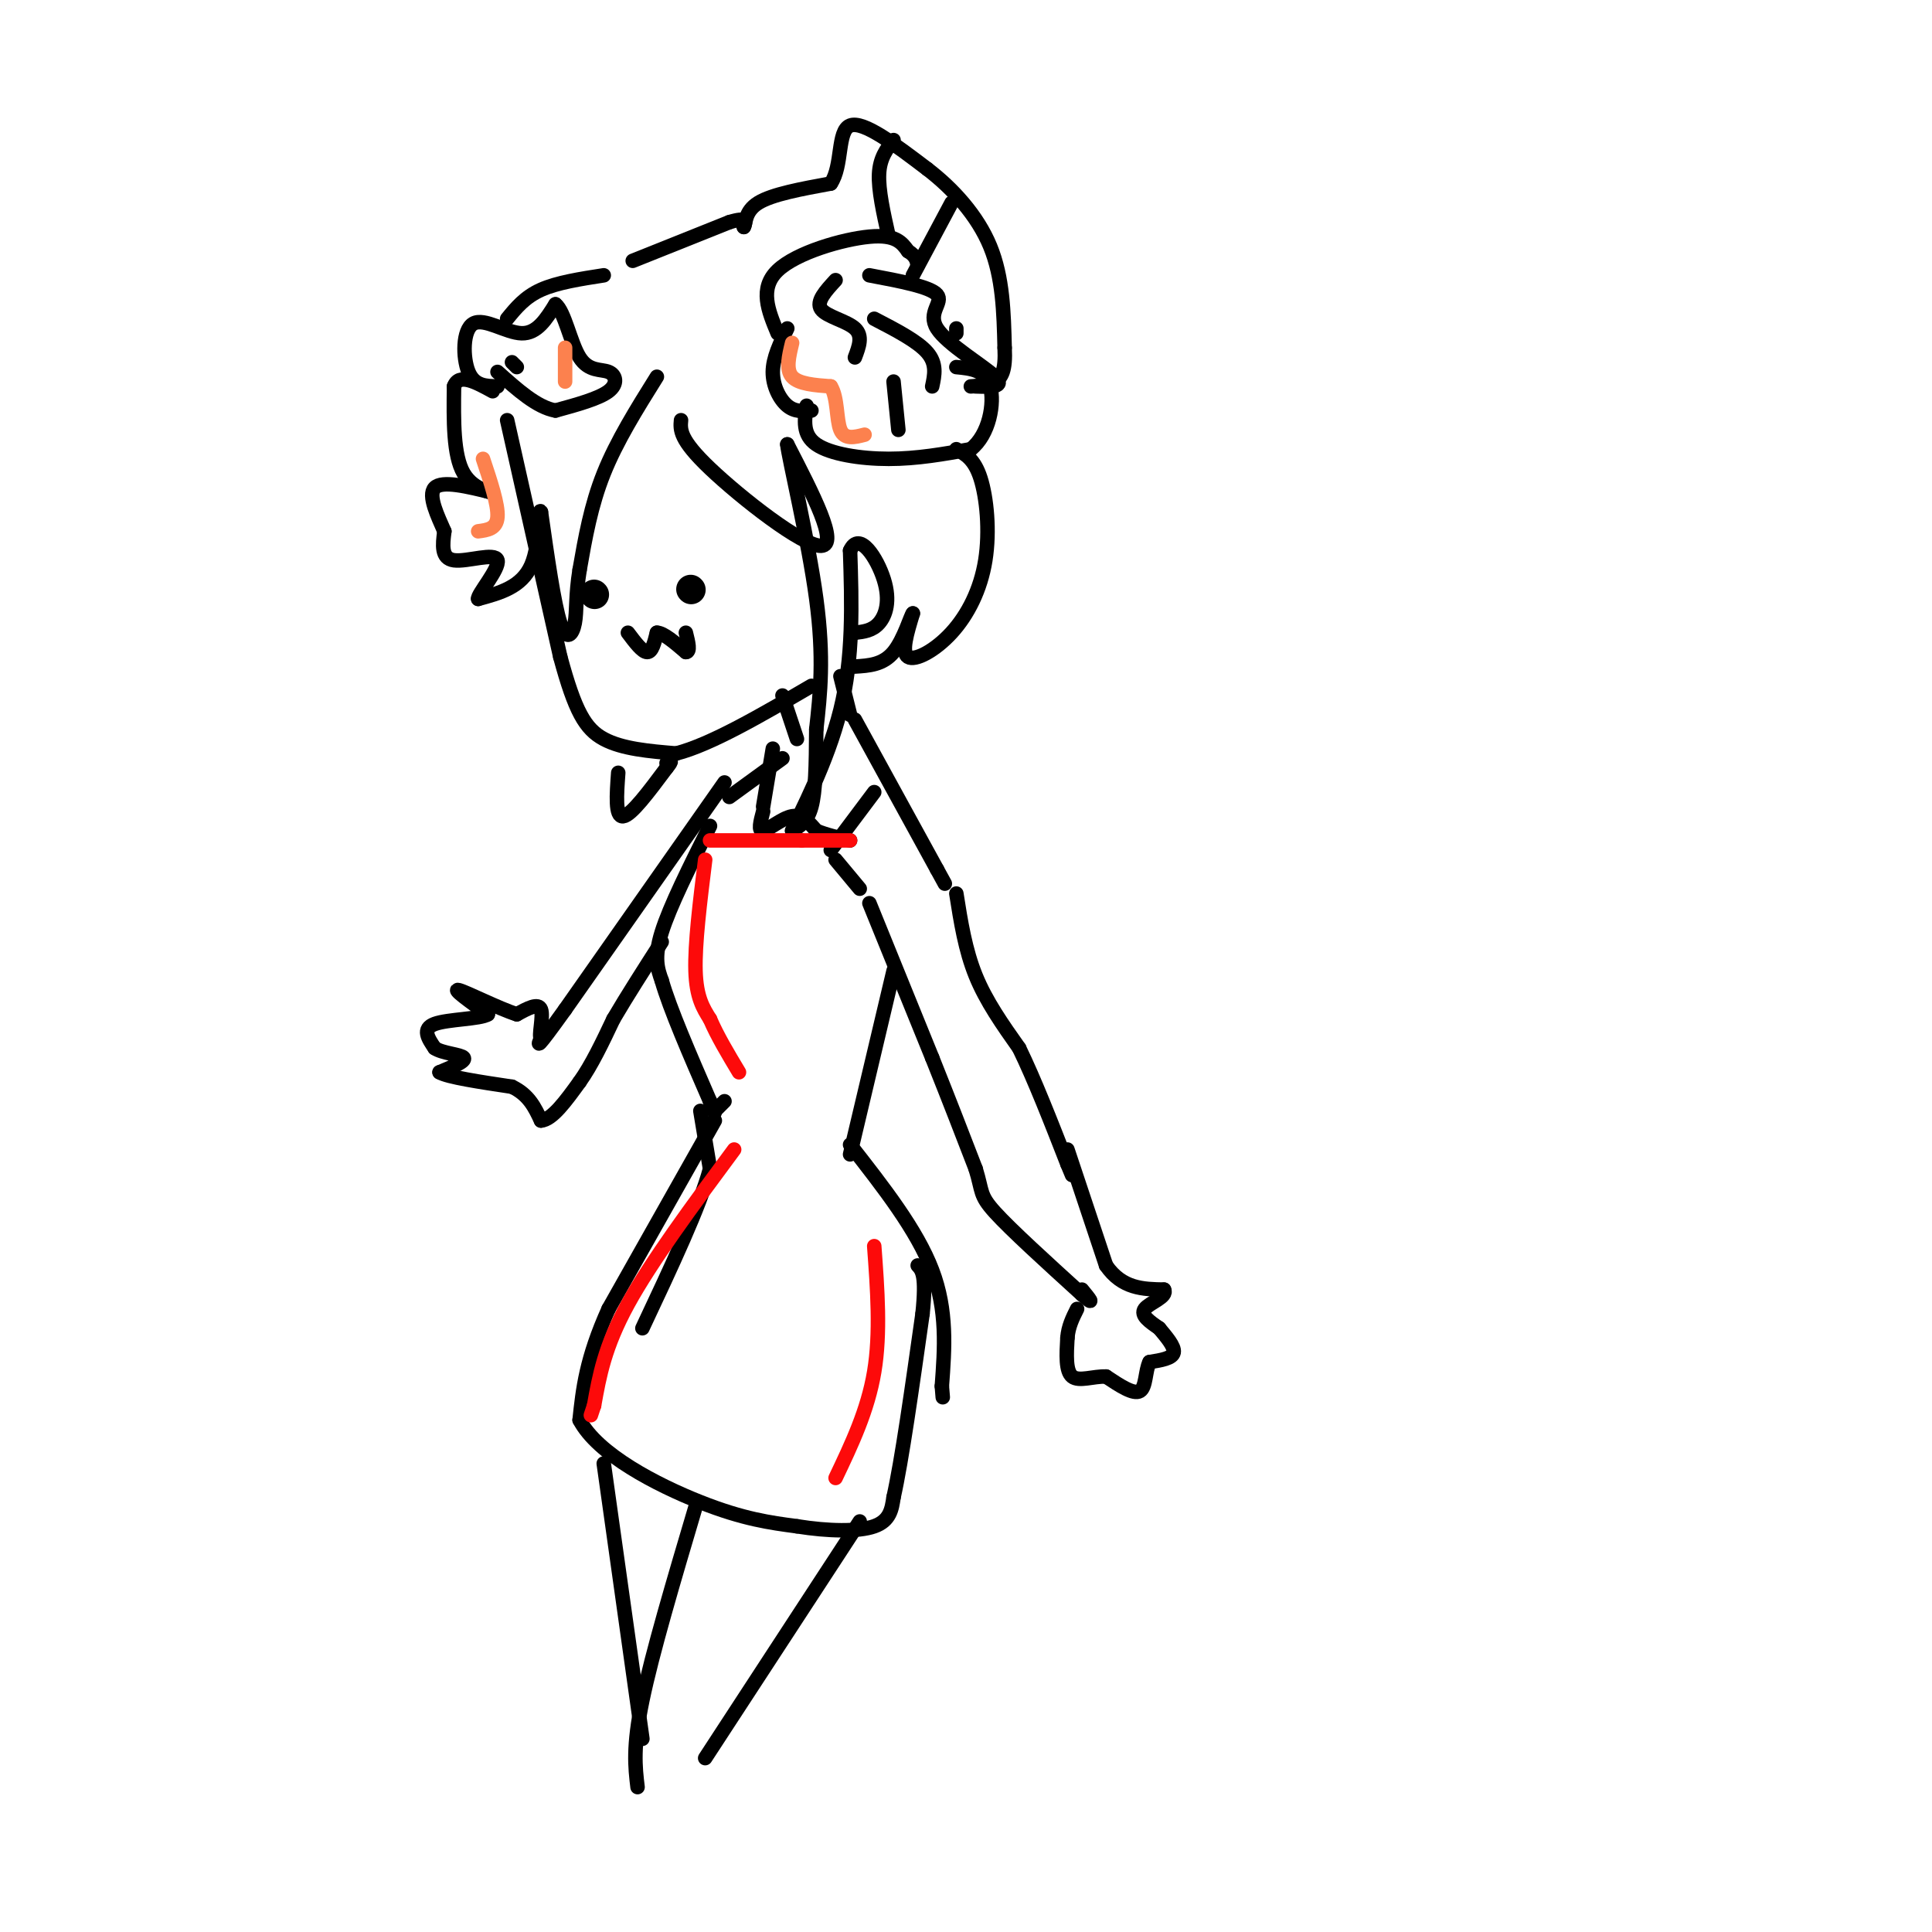 <svg viewBox='0 0 400 400' version='1.1' xmlns='http://www.w3.org/2000/svg' xmlns:xlink='http://www.w3.org/1999/xlink'><g fill='none' stroke='rgb(0,0,0)' stroke-width='3' stroke-linecap='round' stroke-linejoin='round'><path d='M105,87c0.000,0.000 11.000,49.000 11,49'/><path d='M116,136c3.044,11.267 5.156,14.933 9,17c3.844,2.067 9.422,2.533 15,3'/><path d='M140,156c7.167,-1.833 17.583,-7.917 28,-14'/><path d='M136,78c-4.167,6.667 -8.333,13.333 -11,20c-2.667,6.667 -3.833,13.333 -5,20'/><path d='M120,118c-0.869,5.310 -0.542,8.583 -1,11c-0.458,2.417 -1.702,3.976 -3,0c-1.298,-3.976 -2.649,-13.488 -4,-23'/><path d='M112,106c-0.578,-1.444 -0.022,6.444 -2,11c-1.978,4.556 -6.489,5.778 -11,7'/><path d='M99,124c-0.286,-0.798 4.500,-6.292 4,-8c-0.500,-1.708 -6.286,0.369 -9,0c-2.714,-0.369 -2.357,-3.185 -2,-6'/><path d='M92,110c-1.289,-2.978 -3.511,-7.422 -2,-9c1.511,-1.578 6.756,-0.289 12,1'/><path d='M102,102c0.622,0.067 -3.822,-0.267 -6,-4c-2.178,-3.733 -2.089,-10.867 -2,-18'/><path d='M94,80c1.000,-2.833 4.500,-0.917 8,1'/><path d='M103,80c-2.393,-0.042 -4.786,-0.083 -6,-3c-1.214,-2.917 -1.250,-8.708 1,-10c2.250,-1.292 6.786,1.917 10,2c3.214,0.083 5.107,-2.958 7,-6'/><path d='M115,63c1.887,1.432 3.104,8.013 5,11c1.896,2.987 4.472,2.381 6,3c1.528,0.619 2.008,2.463 0,4c-2.008,1.537 -6.504,2.769 -11,4'/><path d='M115,85c-3.833,-0.667 -7.917,-4.333 -12,-8'/><path d='M106,75c0.000,0.000 1.000,1.000 1,1'/><path d='M105,66c1.833,-2.250 3.667,-4.500 7,-6c3.333,-1.500 8.167,-2.250 13,-3'/><path d='M141,87c-0.178,1.978 -0.356,3.956 6,10c6.356,6.044 19.244,16.156 23,16c3.756,-0.156 -1.622,-10.578 -7,-21'/><path d='M163,92c0.244,2.644 4.356,19.756 6,32c1.644,12.244 0.822,19.622 0,27'/><path d='M169,151c-0.044,7.533 -0.156,12.867 -1,16c-0.844,3.133 -2.422,4.067 -4,5'/><path d='M164,172c1.511,-3.311 7.289,-14.089 10,-25c2.711,-10.911 2.356,-21.956 2,-33'/><path d='M176,114c1.893,-4.262 5.625,1.583 7,6c1.375,4.417 0.393,7.405 -1,9c-1.393,1.595 -3.196,1.798 -5,2'/><path d='M177,131c-0.833,0.333 -0.417,0.167 0,0'/><path d='M131,54c0.000,0.000 20.000,-8.000 20,-8'/><path d='M151,46c3.833,-1.167 3.417,-0.083 3,1'/><path d='M154,47c0.467,-0.778 0.133,-3.222 3,-5c2.867,-1.778 8.933,-2.889 15,-4'/><path d='M172,38c2.511,-3.689 1.289,-10.911 4,-12c2.711,-1.089 9.356,3.956 16,9'/><path d='M192,35c5.244,4.022 10.356,9.578 13,16c2.644,6.422 2.822,13.711 3,21'/><path d='M208,72c0.244,4.778 -0.644,6.222 -2,7c-1.356,0.778 -3.178,0.889 -5,1'/><path d='M185,29c-1.417,1.833 -2.833,3.667 -3,7c-0.167,3.333 0.917,8.167 2,13'/><path d='M197,42c0.000,0.000 -8.000,15.000 -8,15'/><path d='M198,68c0.000,0.000 0.000,1.000 0,1'/><path d='M161,69c-1.933,-4.644 -3.867,-9.289 0,-13c3.867,-3.711 13.533,-6.489 19,-7c5.467,-0.511 6.733,1.244 8,3'/><path d='M188,52c1.667,1.000 1.833,2.000 2,3'/><path d='M163,68c-1.489,3.044 -2.978,6.089 -3,9c-0.022,2.911 1.422,5.689 3,7c1.578,1.311 3.289,1.156 5,1'/><path d='M180,57c6.298,1.185 12.595,2.369 14,4c1.405,1.631 -2.083,3.708 0,7c2.083,3.292 9.738,7.798 12,10c2.262,2.202 -0.869,2.101 -4,2'/><path d='M167,84c-0.444,3.000 -0.889,6.000 2,8c2.889,2.000 9.111,3.000 15,3c5.889,0.000 11.444,-1.000 17,-2'/><path d='M201,93c3.844,-3.022 4.956,-9.578 4,-13c-0.956,-3.422 -3.978,-3.711 -7,-4'/><path d='M173,58c-2.044,2.222 -4.089,4.444 -3,6c1.089,1.556 5.311,2.444 7,4c1.689,1.556 0.844,3.778 0,6'/><path d='M181,66c4.500,2.333 9.000,4.667 11,7c2.000,2.333 1.500,4.667 1,7'/><path d='M185,79c0.000,0.000 1.000,10.000 1,10'/></g>
<g fill='none' stroke='rgb(0,0,0)' stroke-width='6' stroke-linecap='round' stroke-linejoin='round'><path d='M143,122c0.000,0.000 0.100,0.100 0.1,0.1'/><path d='M123,123c0.000,0.000 0.100,0.100 0.1,0.1'/></g>
<g fill='none' stroke='rgb(0,0,0)' stroke-width='3' stroke-linecap='round' stroke-linejoin='round'><path d='M130,131c1.500,2.000 3.000,4.000 4,4c1.000,0.000 1.500,-2.000 2,-4'/><path d='M136,131c1.333,0.000 3.667,2.000 6,4'/><path d='M142,135c1.000,0.000 0.500,-2.000 0,-4'/><path d='M198,93c1.861,1.011 3.722,2.022 5,6c1.278,3.978 1.971,10.922 1,17c-0.971,6.078 -3.608,11.290 -7,15c-3.392,3.710 -7.541,5.917 -9,5c-1.459,-0.917 -0.230,-4.959 1,-9'/><path d='M189,127c-0.378,0.244 -1.822,5.356 -4,8c-2.178,2.644 -5.089,2.822 -8,3'/><path d='M162,144c0.000,0.000 3.000,9.000 3,9'/><path d='M174,140c0.000,0.000 2.000,8.000 2,8'/><path d='M162,157c0.000,0.000 -11.000,8.000 -11,8'/><path d='M177,149c0.000,0.000 17.000,31.000 17,31'/><path d='M194,180c2.833,5.167 1.417,2.583 0,0'/><path d='M160,155c0.000,0.000 -2.000,12.000 -2,12'/><path d='M158,168c-0.556,2.089 -1.111,4.178 0,4c1.111,-0.178 3.889,-2.622 6,-3c2.111,-0.378 3.556,1.311 5,3'/><path d='M169,172c2.000,0.833 4.500,1.417 7,2'/><path d='M198,185c0.917,5.833 1.833,11.667 4,17c2.167,5.333 5.583,10.167 9,15'/><path d='M211,217c3.167,6.500 6.583,15.250 10,24'/><path d='M221,241c1.667,4.000 0.833,2.000 0,0'/><path d='M150,162c0.000,0.000 -33.000,47.000 -33,47'/><path d='M117,209c-6.333,8.833 -5.667,7.417 -5,6'/><path d='M112,215c-0.556,-0.444 0.556,-4.556 0,-6c-0.556,-1.444 -2.778,-0.222 -5,1'/><path d='M107,210c-3.711,-1.178 -10.489,-4.622 -12,-5c-1.511,-0.378 2.244,2.311 6,5'/><path d='M101,210c-1.511,1.000 -8.289,1.000 -11,2c-2.711,1.000 -1.356,3.000 0,5'/><path d='M90,217c1.556,1.089 5.444,1.311 6,2c0.556,0.689 -2.222,1.844 -5,3'/><path d='M91,222c1.667,1.000 8.333,2.000 15,3'/><path d='M106,225c3.500,1.667 4.750,4.333 6,7'/><path d='M112,232c2.333,-0.167 5.167,-4.083 8,-8'/><path d='M120,224c2.500,-3.500 4.750,-8.250 7,-13'/><path d='M127,211c2.833,-4.833 6.417,-10.417 10,-16'/><path d='M147,171c-4.167,8.333 -8.333,16.667 -10,22c-1.667,5.333 -0.833,7.667 0,10'/><path d='M137,203c1.667,5.833 5.833,15.417 10,25'/><path d='M147,228c1.667,4.167 0.833,2.083 0,0'/><path d='M180,187c0.000,0.000 13.000,32.000 13,32'/><path d='M193,219c3.667,9.167 6.333,16.083 9,23'/><path d='M202,242c1.489,4.822 0.711,5.378 4,9c3.289,3.622 10.644,10.311 18,17'/><path d='M224,268c3.000,2.667 1.500,0.833 0,-1'/><path d='M221,238c0.000,0.000 8.000,24.000 8,24'/><path d='M229,262c3.333,4.833 7.667,4.917 12,5'/><path d='M241,267c0.844,1.489 -3.044,2.711 -4,4c-0.956,1.289 1.022,2.644 3,4'/><path d='M240,275c1.356,1.644 3.244,3.756 3,5c-0.244,1.244 -2.622,1.622 -5,2'/><path d='M238,282c-0.911,1.778 -0.689,5.222 -2,6c-1.311,0.778 -4.156,-1.111 -7,-3'/><path d='M229,285c-2.600,-0.111 -5.600,1.111 -7,0c-1.400,-1.111 -1.200,-4.556 -1,-8'/><path d='M221,277c0.167,-2.333 1.083,-4.167 2,-6'/><path d='M185,201c0.000,0.000 -9.000,38.000 -9,38'/><path d='M150,228c0.000,0.000 -2.000,2.000 -2,2'/><path d='M145,230c0.000,0.000 2.000,12.000 2,12'/><path d='M147,242c-2.000,7.500 -8.000,20.250 -14,33'/><path d='M176,237c6.917,8.833 13.833,17.667 17,26c3.167,8.333 2.583,16.167 2,24'/><path d='M195,287c0.333,4.000 0.167,2.000 0,0'/><path d='M148,232c0.000,0.000 -22.000,39.000 -22,39'/><path d='M126,271c-4.667,10.333 -5.333,16.667 -6,23'/><path d='M120,294c3.733,7.133 16.067,13.467 25,17c8.933,3.533 14.467,4.267 20,5'/><path d='M165,316c6.489,1.044 12.711,1.156 16,0c3.289,-1.156 3.644,-3.578 4,-6'/><path d='M185,310c1.667,-7.333 3.833,-22.667 6,-38'/><path d='M191,272c0.833,-8.000 -0.083,-9.000 -1,-10'/><path d='M125,303c0.000,0.000 8.000,57.000 8,57'/><path d='M144,312c-4.500,15.167 -9.000,30.333 -11,40c-2.000,9.667 -1.500,13.833 -1,18'/><path d='M178,315c0.000,0.000 -32.000,49.000 -32,49'/><path d='M172,176c0.000,0.000 9.000,-12.000 9,-12'/><path d='M173,178c0.000,0.000 5.000,6.000 5,6'/><path d='M128,160c-0.333,4.583 -0.667,9.167 1,9c1.667,-0.167 5.333,-5.083 9,-10'/><path d='M138,159c1.500,-1.833 0.750,-1.417 0,-1'/></g>
<g fill='none' stroke='rgb(253,10,10)' stroke-width='3' stroke-linecap='round' stroke-linejoin='round'><path d='M147,174c0.000,0.000 19.000,0.000 19,0'/><path d='M166,174c4.833,0.000 7.417,0.000 10,0'/><path d='M146,178c-1.083,8.750 -2.167,17.500 -2,23c0.167,5.500 1.583,7.750 3,10'/><path d='M147,211c1.500,3.500 3.750,7.250 6,11'/><path d='M152,238c-8.583,11.583 -17.167,23.167 -22,32c-4.833,8.833 -5.917,14.917 -7,21'/><path d='M123,291c-1.167,3.500 -0.583,1.750 0,0'/><path d='M181,258c0.667,9.000 1.333,18.000 0,26c-1.333,8.000 -4.667,15.000 -8,22'/></g>
<g fill='none' stroke='rgb(252,129,78)' stroke-width='3' stroke-linecap='round' stroke-linejoin='round'><path d='M164,71c-0.667,2.750 -1.333,5.500 0,7c1.333,1.500 4.667,1.750 8,2'/><path d='M172,80c1.467,2.267 1.133,6.933 2,9c0.867,2.067 2.933,1.533 5,1'/><path d='M117,72c0.000,0.000 0.000,7.000 0,7'/><path d='M100,95c1.583,4.750 3.167,9.500 3,12c-0.167,2.500 -2.083,2.750 -4,3'/></g>
</svg>